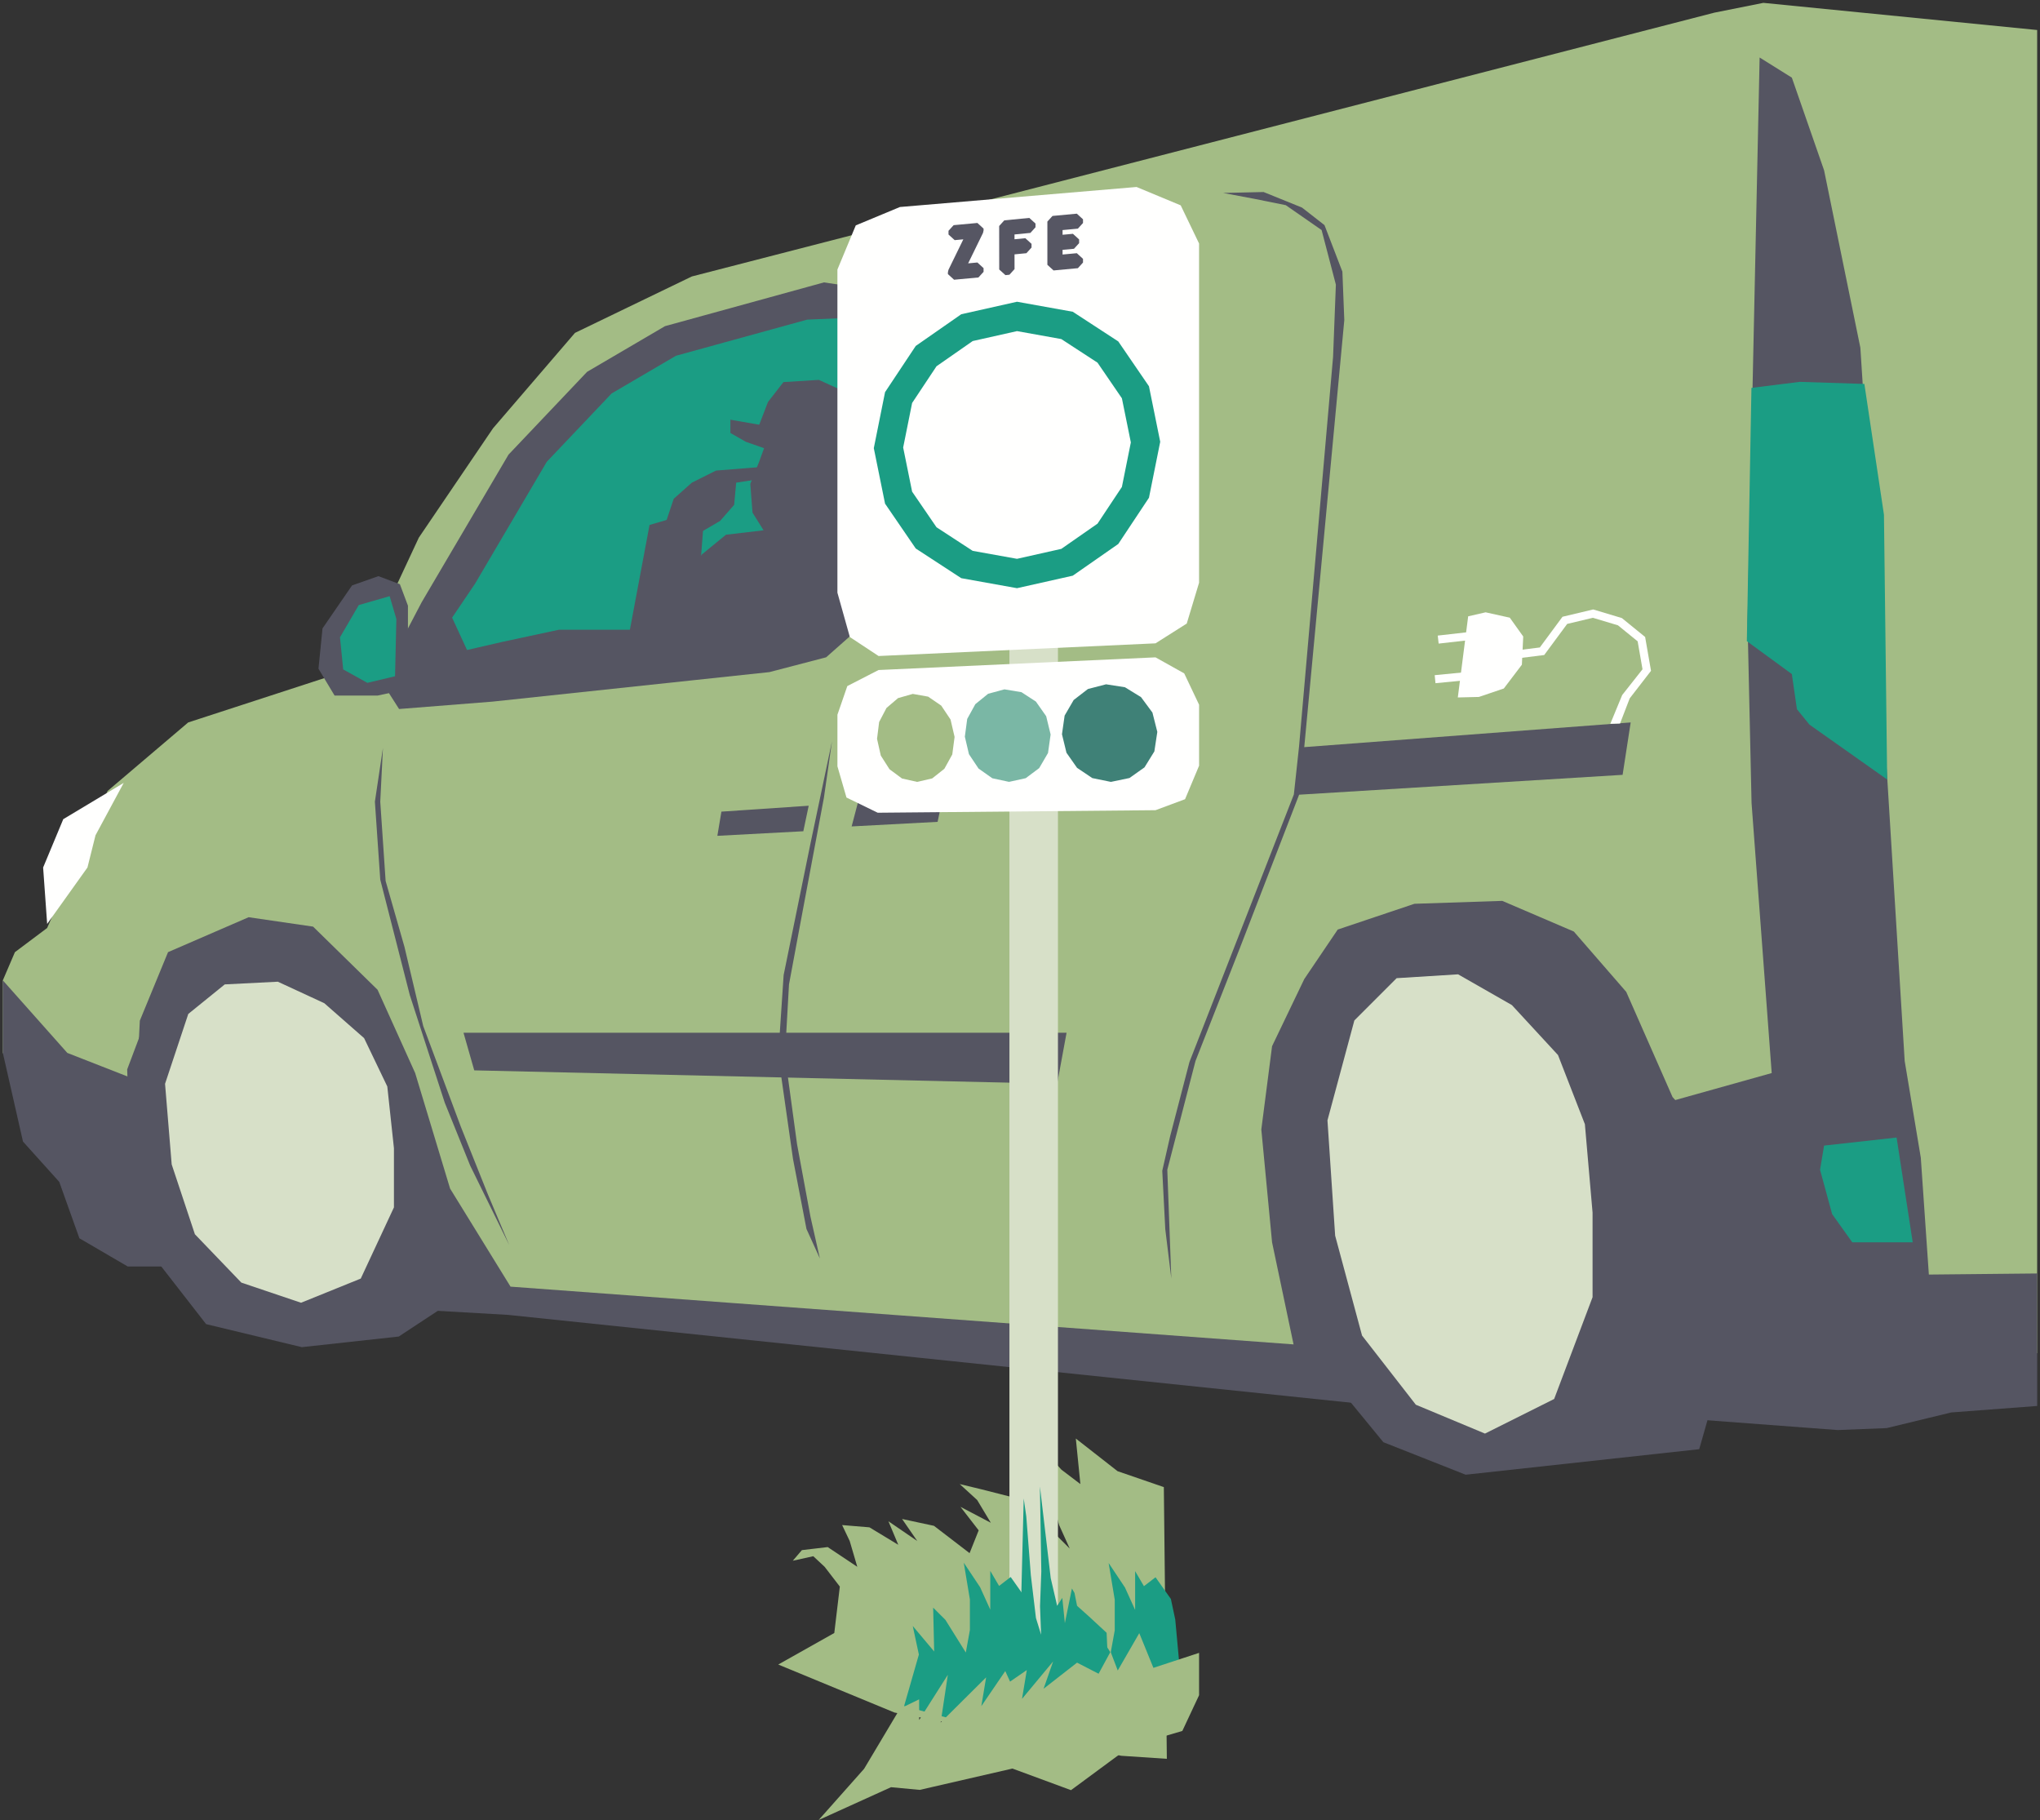 <svg xmlns="http://www.w3.org/2000/svg" width="360.729" height="321.775" viewBox="0 0 360.729 321.775">
  <rect x="0" y="0" width="360.729" height="321.775" fill="#333333" stroke="none"/>
  <g id="ILLUS3" transform="translate(-120.771 -62.291)">
    <path id="Soustraction_4" data-name="Soustraction 4" d="M-6846.154-2503.122l-69.824-.712-157.462-12.825-43.462-19.95-17.1-19.948v-12.825l2.139-4.988,5.7-4.275,10.687-24.224,14.25-12.112,30.639-9.976,4.986-11.638,5.162-11.063,13.125-19.336,14.486-16.862,20.665-9.976,180.821-46.642,8.653-1.729,48.416,4.8v233.928Z" transform="translate(7255.272 2805)" fill="#a3bc85" stroke="rgba(0,0,0,0)" stroke-width="1"/>
    <path id="Tracé_432" data-name="Tracé 432" d="M496.346,812.283l.713-13.538.712-14.25,4.988-12.112,14.249-6.175,11.4,1.662,11.4,11.162,6.65,14.725,6.175,20.425L563.32,831.52l138.462,10.211-3.8-18.049-1.9-19.95,1.9-14.725,5.7-11.875,5.911-8.744,13.563-4.556,15.533-.514,12.655,5.421,9.265,10.667,8.187,18.588,18.768,20.982-16.554,25.092-2.968,13.817-205.2-21.376-37.288-2.137Z" transform="translate(-352.274 -541.755)" fill="#555562"/>
    <path id="Tracé_433" data-name="Tracé 433" d="M700.341,850.293l103.074,2.375,1.664-9.024H698.441Z" transform="translate(-495.709 -598.765)" fill="#555562"/>
    <path id="Tracé_434" data-name="Tracé 434" d="M417.8,811.734l11.4,12.825,16.387,6.412,9.618,29.568-7.718,1.781h-7.6l-8.549-4.987-3.563-9.975-6.413-7.125L417.8,824.559Z" transform="translate(-296.527 -576.117)" fill="#555562"/>
    <path id="Tracé_435" data-name="Tracé 435" d="M738.156,392.395l-6.893-5.062-4.851-.725-28.11,7.737-13.776,8.075-13.893,14.638-15.36,26.1-7.226,13.8,3.234,5.074,16.5-1.306,48.979-5.218,10.039-2.619,5.106-4.513Z" transform="translate(-459.943 -274.39)" fill="#555562"/>
    <path id="Tracé_436" data-name="Tracé 436" d="M764.639,412.717l-4.809-4.239-5.547.233L731.077,415.1,719.7,421.764l-11.469,12.083-12.679,21.545L691.49,461.4l4.275,9.263,9.176-.292,41.375-4.788,8.679-3.241L759.346,456Z" transform="translate(-490.775 -289.912)" fill="#1b9d84"/>
    <path id="Tracé_437" data-name="Tracé 437" d="M690.264,596.358l9.262-2.137,9.974-2.138h25.651l23.511-2.493-4.631,5.7-63.768,6.769Z" transform="translate(-489.905 -418.454)" fill="#555562"/>
    <path id="Tracé_438" data-name="Tracé 438" d="M822.6,481.964l2.737-5.084,4.3-3.519,6.649-.782-1.956-3.129-.391-5.085,1.565-3.91.87-2.394-3.217-1.126-2.737-1.564v-2.347l5.1.888,1.545-4.016,2.736-3.52,6.258-.391,4.3,1.956,2.347,3.519-.783,10.559-.686-.287.686,2.633-1.526,8.021,2.31.193-.783,8.213L848.018,489,841.37,493.7,817.9,496.043Z" transform="translate(-580.496 -316.532)" fill="#555562"/>
    <path id="Tracé_439" data-name="Tracé 439" d="M456.594,691.456l-10.687,6.412-3.563,8.55.713,9.976,7.125-9.976,1.425-5.7Z" transform="translate(-313.947 -490.752)" fill="#fffffe"/>
    <path id="Tracé_440" data-name="Tracé 440" d="M1205.871,667.44l57.673-3.54,1.426-9.262-58.336,4.411Z" transform="translate(-855.85 -464.621)" fill="#555562"/>
    <path id="Soustraction_5" data-name="Soustraction 5" d="M-7098.572-2507.27h0l-27.689-2.077-7.738-54.39,23.75-6.648-3.563-47.737-.712-32.062,2.138-99.748,5.7,3.563,5.7,16.386,6.412,31.35,1.425,22.088,6.414,104.024,2.85,17.1,1.425,20.661,19.155-.193v23.425l-15.189,1.144-11.423,2.77Z" transform="translate(7544.307 2822.389)" fill="#555562" stroke="rgba(0,0,0,0)" stroke-width="1"/>
    <path id="Tracé_442" data-name="Tracé 442" d="M1501.027,447.557l-11.434-.364-8.533,1.066-.815,44.778,7.957,5.818.9,6.213,2.214,2.725,13.744,9.706-.568-46.813Z" transform="translate(-1050.584 -317.39)" fill="#1b9d84"/>
    <path id="Tracé_443" data-name="Tracé 443" d="M1152.808,337.4l3.166,8.225.337,8.573-7.072,75.406-.929,8.528-10.472,27.1L1130,485.175l-4.987,19.237.712,19.238-1.068-8.728-.534-10.332,1.388-6.092,3.421-13.145,18.462-47.3.916-8.468,6.018-68.9.493-12.767-2.521-9.645-6.337-4.4-5.629-1.136-5.454-1.025,7.159-.163,6.8,2.752Z" transform="translate(-797.831 -235.309)" fill="#555562"/>
    <path id="Tracé_444" data-name="Tracé 444" d="M625.9,570.753l-1.425-3.8-3.8-1.425-4.658,1.64-5.225,7.6-.713,7.125,2.85,4.75h7.6l5.37-1.165Z" transform="translate(-432.993 -401.377)" fill="#555562"/>
    <path id="Tracé_445" data-name="Tracé 445" d="M631.969,577.726l-5.457,1.572-3.325,5.7.568,5.677,4.275,2.375,4.894-1.165.234-10.121Z" transform="translate(-442.298 -410.034)" fill="#1b9d84"/>
    <path id="Tracé_446" data-name="Tracé 446" d="M899.691,666.129l-3.8,18.05-4.749,23.275-.951,14.25,2.611,18.288,2.375,12.35,2.375,5.224-1.661-7.363-2.375-12.825L891.377,721.7l.712-12.588,1.9-10.213,4.275-22.8Z" transform="translate(-631.801 -472.777)" fill="#555562"/>
    <path id="Tracé_447" data-name="Tracé 447" d="M668.2,758.056l-6.889-14.011L656.8,732.882l-6.173-19L645.4,693.457l-.949-13.775,1.423-9.5-.474,9.5.949,14.012,3.327,11.636L653,719.345l6.652,17.811,4.75,11.875Z" transform="translate(-457.389 -475.653)" fill="#555562"/>
    <path id="Tracé_448" data-name="Tracé 448" d="M853.084,710.686l15.2-.808.951-4.512L853.8,706.41Z" transform="translate(-605.464 -500.624)" fill="#555562"/>
    <path id="Tracé_449" data-name="Tracé 449" d="M934.9,704.959l15.2-.808.951-4.512-14.964.808Z" transform="translate(-663.535 -496.56)" fill="#555562"/>
    <path id="Tracé_450" data-name="Tracé 450" d="M1306,588.256,1304.17,602.6l3.729-.091,4.405-1.494,3.194-4.206.238-4.987-2.375-3.325-4.275-.95Z" transform="translate(-925.616 -417.001)" fill="#fffffe"/>
    <path id="Tracé_451" data-name="Tracé 451" d="M1355.11,605.986l1.714-4.452,3.766-4.867-1.041-5.983-4.116-3.345-5.068-1.521-5.428,1.293-4.011,5.427-5.4.674.176,1.414,6-.751,4.064-5.5,4.548-1.083,4.431,1.33,3.483,2.83.859,4.942-3.594,4.554-2.1,5.085Z" transform="translate(-947.873 -415.777)" fill="#fffffe"/>
    <rect id="Rectangle_73" data-name="Rectangle 73" width="7.006" height="1.425" transform="translate(375.003 174.661) rotate(-6.47)" fill="#fffffe"/>
    <rect id="Rectangle_74" data-name="Rectangle 74" width="6.829" height="1.425" transform="matrix(0.995, -0.097, 0.097, 0.995, 374.466, 181.66)" fill="#fffffe"/>
    <path id="Tracé_452" data-name="Tracé 452" d="M535.945,798.254l-7.275-7.882-8.489-4.85-9.7.606-10.8,6.461-6.133,16.285.635,18.823,4.833,15.295,8.488,10.914,16.921,4.071,17.139-1.875,8.453-5.563,3.005-12.64-7.72-14.844-5.112-13.887Z" transform="translate(-350.288 -557.513)" fill="#555562"/>
    <path id="Tracé_453" data-name="Tracé 453" d="M1243.249,813.321l-9.7-9.965-11.319-6.133-12.934.766-8.893,8.433-5.658,19.932,1.617,23,5.658,19.931,11.318,13.8,14.553,5.75,41.3-4.513,5.7-19.95,1.426-13.3-27.4-23.95Z" transform="translate(-847.952 -565.819)" fill="#555562"/>
    <path id="Tracé_454" data-name="Tracé 454" d="M551.82,822.527l-7.038-6.174-8.214-3.8-9.385.475-6.452,5.225-4.107,12.35,1.173,14.25L521.9,857.2l8.212,8.55,10.56,3.563,10.559-4.275,5.867-12.587V842l-1.175-10.925Z" transform="translate(-366.667 -576.699)" fill="#d7e0c8"/>
    <path id="Tracé_455" data-name="Tracé 455" d="M1265.52,822.327l-8.154-8.832-9.512-5.436-10.87.679-7.473,7.473-4.756,17.665,1.359,20.383,4.756,17.664,9.512,12.23,12.229,5.1,12.229-6.115,6.793-18V850.183l-1.358-15.627Z" transform="translate(-869.252 -573.51)" fill="#d7e0c8"/>
    <path id="Tracé_456" data-name="Tracé 456" d="M1538.378,907.465l-12.824,1.425-.713,4.275,2.138,7.837,3.562,4.988h10.687Z" transform="translate(-1082.235 -644.062)" fill="#1b9d84"/>
    <path id="Tracé_457" data-name="Tracé 457" d="M809.863,542.829l1.071-13.894-3.563-.713L801.314,530l-4.275,22.8,1.782,4.631h7.125Z" transform="translate(-565.687 -374.899)" fill="#555562"/>
    <path id="Tracé_458" data-name="Tracé 458" d="M821.586,508.742l1.425-4.274,3.207-2.85,4.275-2.138,8.906-.712-.712,2.137-4.631.713-.356,3.919-2.493,2.85-4.276,2.493Z" transform="translate(-583.109 -353.994)" fill="#555562"/>
    <path id="Tracé_460" data-name="Tracé 460" d="M925.449,1218.487l-8.184-2.817-7.379-5.769.805,8.05-3.355-2.549-3.757-4.159,2.013,9.123,1.341,4.83,1.878,4.159-8.721-8.721-6.843-1.744-3.891-.939,3.085,2.817,2.416,4.025-5.367-2.817,3.219,4.159-1.609,4.025-6.3-4.83-5.635-1.208,2.683,3.891-5.1-3.488,1.743,4.159-5.1-3.086-4.83-.4,1.342,2.817,1.341,4.562-5.232-3.488-4.562.537-1.61,1.878,3.622-.8,2.013,1.878,2.682,3.488-.981,8.21-9.91,5.574,20.552,8.487,40.114,7.647,8.05.537Z" transform="translate(-598.879 -893.28)" fill="#a3bc85"/>
    <rect id="Rectangle_75" data-name="Rectangle 75" width="8.579" height="265.277" transform="translate(299.267 102.27)" fill="#d7e0c8"/>
    <path id="Tracé_461" data-name="Tracé 461" d="M990.182,398.454,988,405.68l-5.525,3.5-48.971,2.24-5.076-3.353-2.2-7.844V343.092l3.247-7.807,7.807-3.247,41.844-3.54,7.806,3.247,3.247,6.747v59.961Z" transform="translate(-657.379 -233.148)" fill="#fffffe"/>
    <path id="Tracé_462" data-name="Tracé 462" d="M1028.932,351.787l0,2.859,3.011-.294v.66l-3.01.294.005,3.514-.708.069-.01-7.692,4.425-.432v.659Z" transform="translate(-729.768 -248.951)" fill="#555562"/>
    <path id="Tracé_463" data-name="Tracé 463" d="M1028.932,351.787l0,2.859,3.011-.294v.66l-3.01.294.005,3.514-.708.069-.01-7.692,4.425-.432v.659Z" transform="translate(-729.768 -248.951)" fill="none" stroke="#565663" stroke-linejoin="bevel" stroke-width="2"/>
    <path id="Tracé_464" data-name="Tracé 464" d="M990.182,634.134l-2.48,5.922L982.475,642l-49.12.448-5.524-2.687-1.6-5.518v-9.121l1.75-5.068,5.523-2.837,48.971-2.24,5.077,2.837,2.63,5.538v10.786Z" transform="translate(-657.379 -436.469)" fill="#fffffe"/>
    <path id="Tracé_465" data-name="Tracé 465" d="M973.714,398.389l-9.858,2.21-8.048,5.606-5.427,8.17-1.989,9.9,1.989,9.812,5.427,7.928,8.048,5.248,9.858,1.77,9.857-2.21,8.049-5.606,5.427-8.171,1.99-9.9-1.99-9.813-5.427-7.928-8.049-5.246Zm0,45.451-7.834-1.407-6.4-4.171-4.314-6.3-1.582-7.8,1.582-7.871,4.314-6.494,6.4-4.457,7.834-1.757,7.835,1.407,6.4,4.171,4.313,6.3,1.582,7.8-1.582,7.87-4.313,6.494-6.4,4.456Z" transform="translate(-673.108 -282.752)" fill="#1b9d84"/>
    <path id="Tracé_466" data-name="Tracé 466" d="M996.978,361.884v-.325l3.406-6.98-3.3.306v-.656l4.2-.389v.331l-3.406,6.974,3.406-.315v.656Z" transform="translate(-707.591 -251.134)" fill="#555562"/>
    <path id="Tracé_467" data-name="Tracé 467" d="M996.978,361.884v-.325l3.406-6.98-3.3.306v-.656l4.2-.389v.331l-3.406,6.974,3.406-.315v.656Z" transform="translate(-707.591 -251.134)" fill="none" stroke="#565663" stroke-linejoin="bevel" stroke-width="2"/>
    <path id="Tracé_468" data-name="Tracé 468" d="M1057.58,356.23v-7.646l4.3-.4v.656l-3.614.335v2.841l2.926-.271v.656l-2.926.271v2.836l3.614-.335v.656Z" transform="translate(-750.603 -247.121)" fill="#555562"/>
    <path id="Tracé_469" data-name="Tracé 469" d="M1057.58,356.23v-7.646l4.3-.4v.656l-3.614.335v2.841l2.926-.271v.656l-2.926.271v2.836l3.614-.335v.656Z" transform="translate(-750.603 -247.121)" fill="none" stroke="#565663" stroke-linejoin="bevel" stroke-width="2"/>
    <path id="Tracé_470" data-name="Tracé 470" d="M956.7,637.257,954.09,638l-2.043,1.742-1.3,2.484-.37,2.98.664,2.955,1.54,2.413,2.211,1.638,2.677.6,2.663-.617,2.149-1.7,1.4-2.534.408-3.1-.716-3.075-1.646-2.459-2.313-1.586Z" transform="translate(-674.521 -452.285)" fill="#a3bc85"/>
    <path id="Tracé_471" data-name="Tracé 471" d="M1010.856,634.485l-2.888.782-2.261,1.837-1.436,2.612-.416,3.131.725,3.1,1.693,2.535,2.438,1.72,2.958.637,2.949-.648,2.386-1.787,1.556-2.669.461-3.268-.785-3.237-1.817-2.585-2.556-1.663Z" transform="translate(-712.471 -450.318)" fill="#7ab7a5"/>
    <path id="Tracé_472" data-name="Tracé 472" d="M1070.816,631.408l-3.211.834-2.516,1.941-1.6,2.755-.469,3.3.795,3.269,1.872,2.669,2.7,1.813,3.287.671,3.281-.684,2.66-1.886,1.742-2.818.523-3.451-.864-3.417L1077,633.678l-2.842-1.749Z" transform="translate(-754.462 -448.134)" fill="#3f8177"/>
    <path id="Tracé_473" data-name="Tracé 473" d="M1087.885,1322.574l-.665-7.235-.773-3.632-2.713-3.838-2.051,1.575-1.558-2.657v6.856l-1.8-3.969-2.887-4.33,1.082,6.495v5.412l-.721,3.97-3.609-5.774-2.166-2.165.181,7.758-3.79-4.511,1.082,5.052-2.615,9.111,17.6-1.579,1.974-.314Z" transform="translate(-758.632 -966.723)" fill="#1b9d84"/>
    <path id="Tracé_474" data-name="Tracé 474" d="M978.508,1322.811l-2.406-7.668-.774-3.632-2.713-3.837-2.051,1.575-1.557-2.658v6.856l-1.8-3.969-2.887-4.33,1.082,6.495v5.412l-.722,3.97-3.608-5.774-2.166-2.165.181,7.758-3.789-4.511,1.082,5.052-2.616,9.111,14.4,3.879,10.481,2.037-1.881-14.035Z" transform="translate(-673.127 -966.572)" fill="#1b9d84"/>
    <path id="Tracé_475" data-name="Tracé 475" d="M1045.109,1302.658v-8.406l.406-16.2.455,3.18.8,10.337.909,7.612.909,2.953-.189-5.037.228-6.133-.247-15.032,1.911,16.206,1.136,4.885.909-1.4.455,4.468,1.249-6.133.455.795.454,2.272,2.158,1.931,3.068,2.84.42,9.582-8.992,8.507-3.294.795Z" transform="translate(-743.722 -950.83)" fill="#1b9d84"/>
    <path id="Tracé_476" data-name="Tracé 476" d="M888.236,1392.208l8.04-9.055,6.347-10.639,3.383-1.645.012,3.644,5.066-7.983-1.269,8.438,8.039-7.986-.847,5.091,4.231-6.2.847,1.863,2.961-2.041-.845,5.09,5.5-6.617L928.01,1369l5.922-4.617,3.808,1.96,2.116-3.9,1.27,3.328,3.808-6.6,2.5,6.131,8.074-2.648v7.488l-2.961,6.319-9.122,2.672-10.563,7.794-10.356-3.819-16.393,3.771-5.078-.475Z" transform="translate(-622.707 -1008.142)" fill="#a3bc85"/>
  </g>
</svg>
